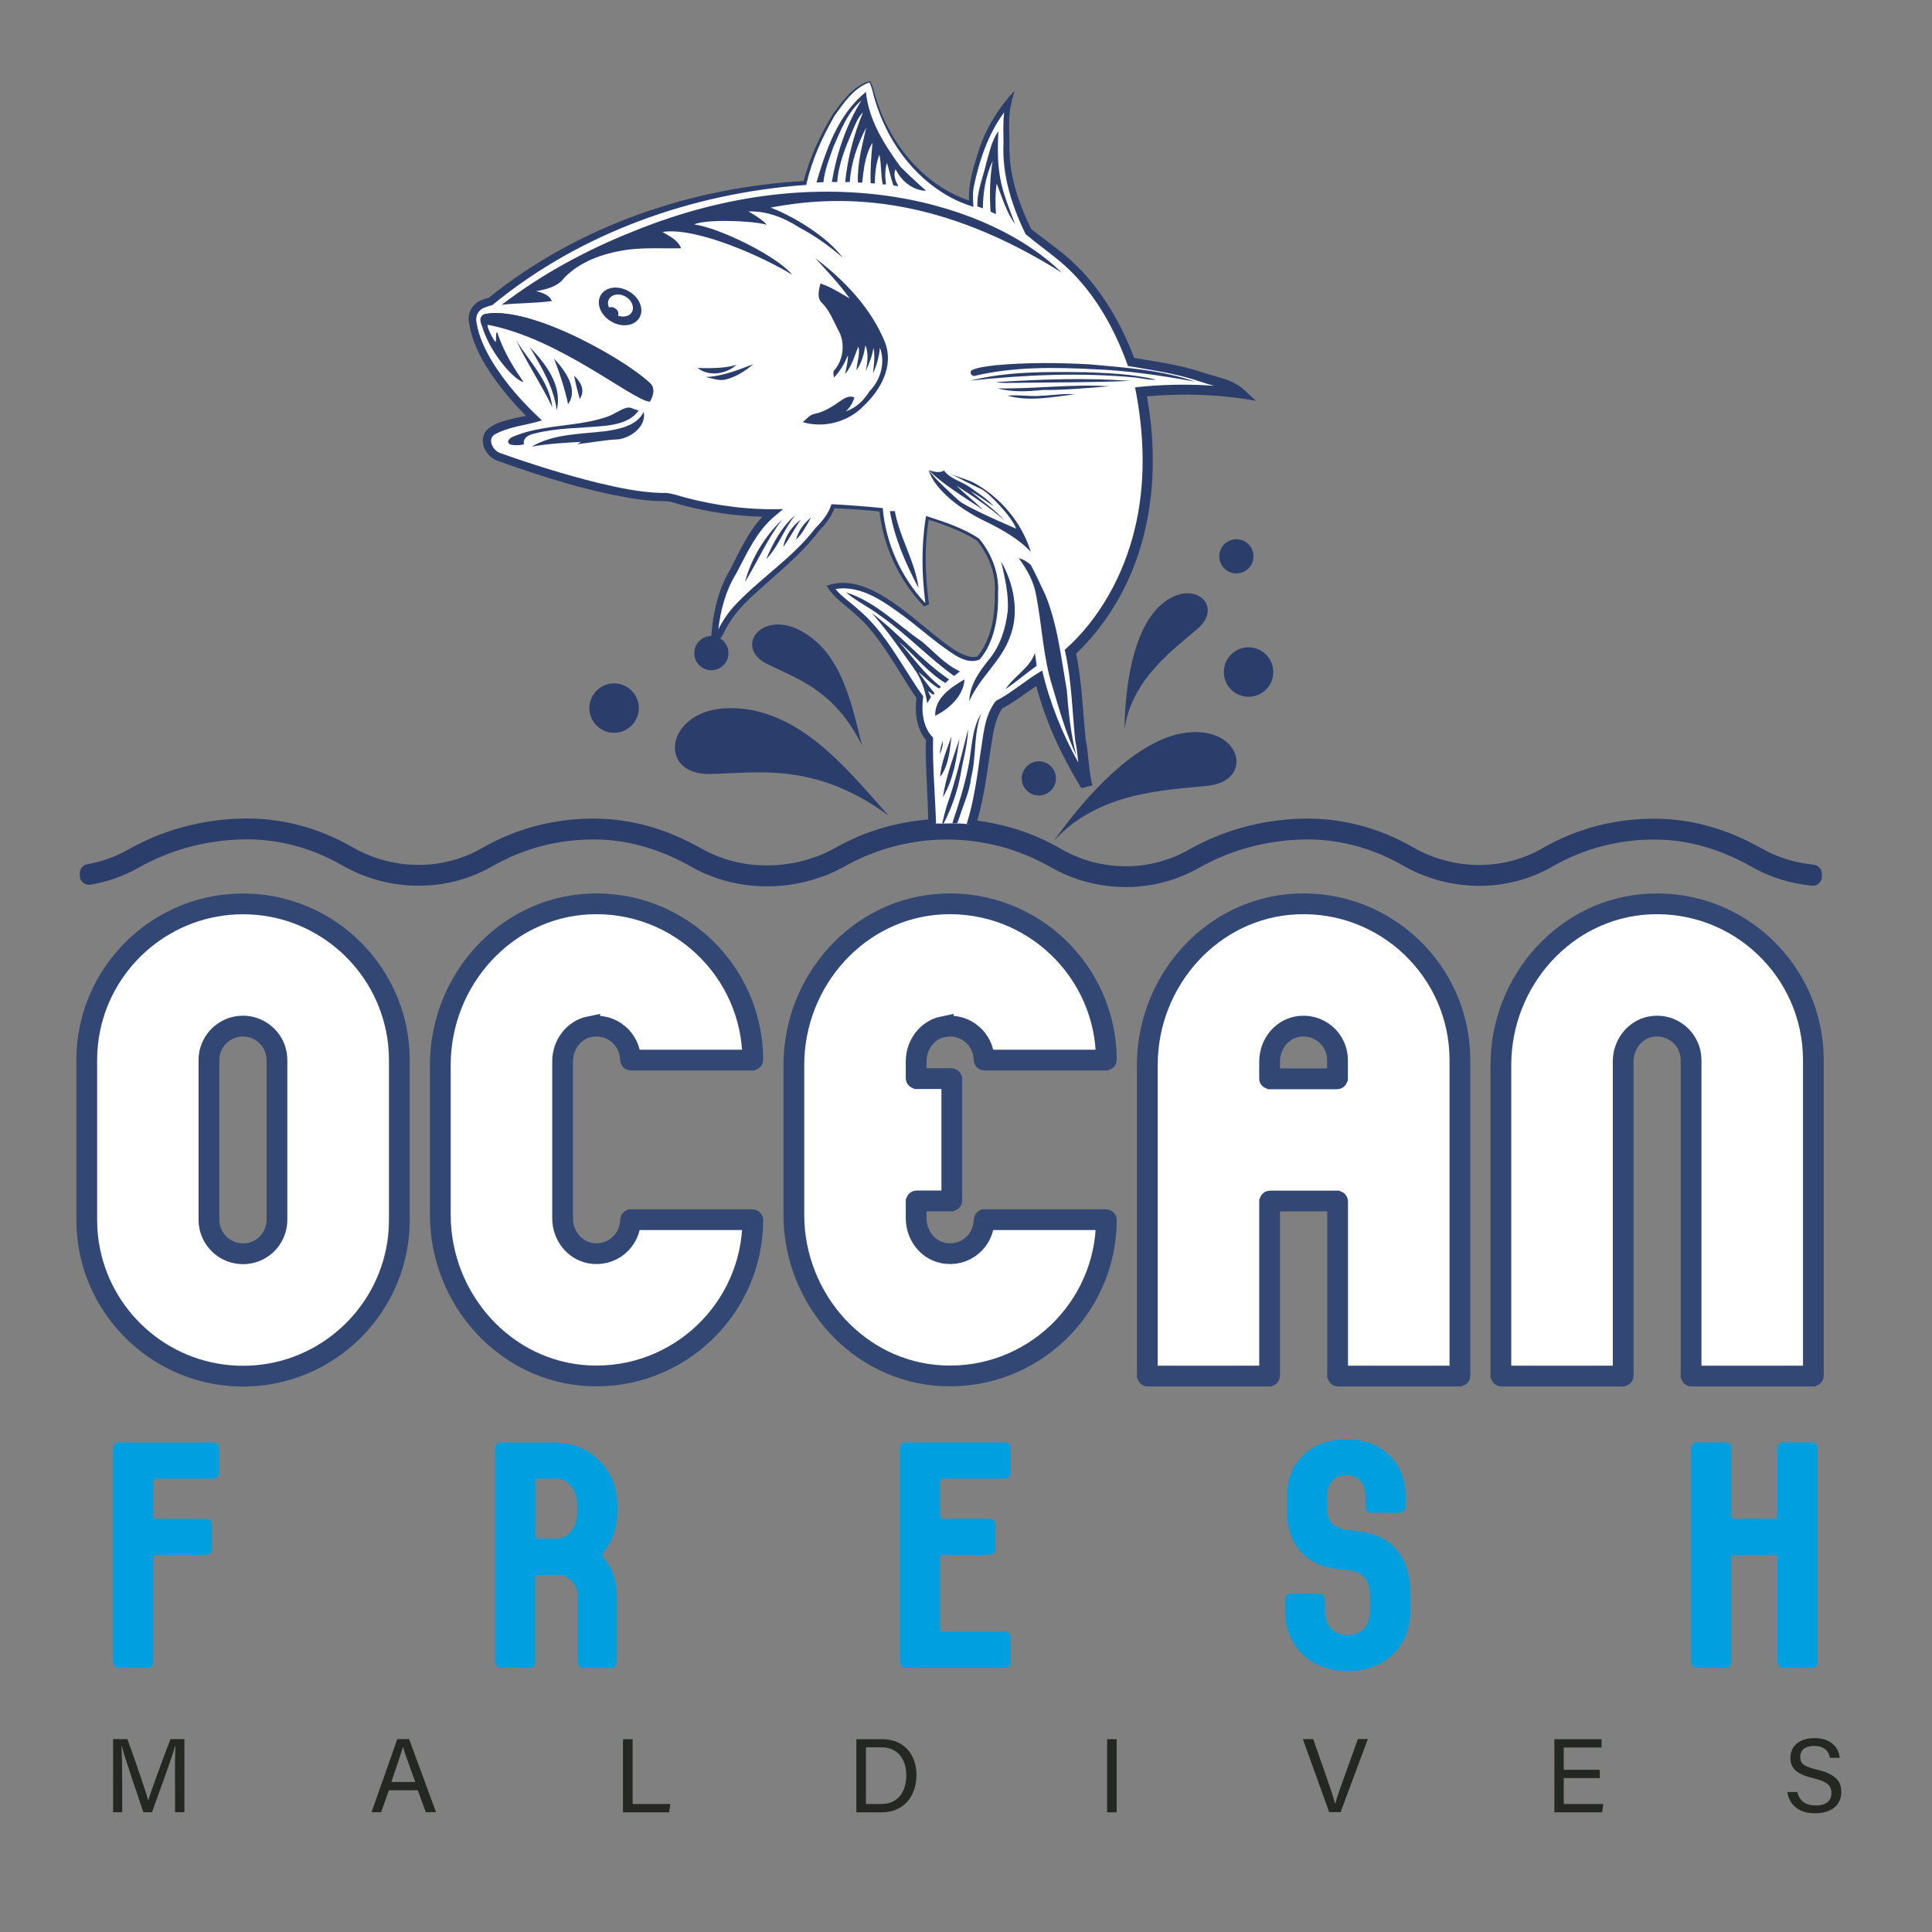 <?xml version="1.0" encoding="UTF-8"?><svg id="Layer_1" xmlns="http://www.w3.org/2000/svg" viewBox="0 0 200 200"><rect x="0" y="0" width="200" height="200" fill="#808080" stroke="none"/><defs><style>.cls-1{stroke:#324773;stroke-miterlimit:10;stroke-width:2.15px;}.cls-1,.cls-2{fill:#fff;}.cls-3{fill:#2b3d6a;}.cls-3,.cls-4,.cls-5,.cls-2{stroke-width:0px;}.cls-4{fill:#252723;}.cls-5{fill:#00a0e0;}</style></defs><path class="cls-1" d="M61.05,106.29c2.23-.43,4.19,1.26,4.22,3.4,0,.03.02.05.04.05h12.57s.05-.02.05-.05c-.03-9.15-7.7-16.54-16.95-16.11-8.72.41-15.4,7.95-15.4,16.67v15.5c0,8.72,6.69,16.26,15.4,16.67,9.25.43,16.92-6.96,16.95-16.11,0-.03-.02-.05-.05-.05h-12.57s-.04.02-.04.05c-.03,2.15-1.99,3.84-4.22,3.4-1.67-.33-2.81-1.89-2.81-3.59v-16.26c0-1.7,1.15-3.26,2.81-3.59Z"/><path class="cls-1" d="M97.65,106.29c2.23-.43,4.19,1.26,4.22,3.4,0,.03.02.05.04.05h12.57s.05-.02.05-.05c-.03-9.15-7.7-16.54-16.95-16.11-8.72.41-15.4,7.95-15.4,16.67v15.5c0,8.72,6.69,16.26,15.4,16.67,9.25.43,16.92-6.96,16.95-16.11,0-.03-.02-.05-.05-.05h-12.57s-.04.02-.04.05c-.03,2.15-1.99,3.84-4.22,3.4-1.67-.33-2.81-1.89-2.81-3.59v-1.75s.02-.05.05-.05h3.59s.05-.02.05-.05v-12.56s-.02-.05-.05-.05h-3.59s-.05-.02-.05-.05v-1.75c0-1.7,1.15-3.26,2.81-3.59Z"/><path class="cls-1" d="M134.17,93.58c-8.72.41-15.4,7.95-15.4,16.67v32.15s.02.05.05.05h12.56s.05-.02.05-.05v-18.02s.02-.05.05-.05h6.94s.05.02.05.05v18.02s.02.05.05.05h12.56s.05-.02.05-.05v-32.66c0-9.18-7.68-16.59-16.95-16.16ZM131.43,111.63v-1.75c0-1.7,1.15-3.26,2.81-3.59,2.25-.44,4.22,1.28,4.22,3.45v1.89s-.02.05-.05.05h-6.94s-.05-.02-.05-.05Z"/><path class="cls-1" d="M170.77,93.58c-8.72.41-15.4,7.95-15.4,16.67v32.15s.02.05.05.05h12.56s.05-.02.05-.05v-32.52c0-1.7,1.15-3.26,2.81-3.59,2.25-.44,4.22,1.28,4.22,3.45v32.66s.02.05.05.05h12.56s.05-.02.05-.05v-32.66c0-9.18-7.68-16.59-16.95-16.16Z"/><path class="cls-3" d="M188.6,90.45c0-.49-.38-.89-.87-.94-1.87-.19-3.69-.73-5.33-1.66-3.62-2.06-7.36-3.1-11.14-3.1h-.02c-4.13,0-8.05,1.03-11.62,3.09-4.05,2.32-9.17,2.27-13.37-.14-3.59-2.08-7.62-3.09-11.64-2.95-4.14.14-8.04,1.23-11.58,3.23-4,2.26-8.96,2.26-13,.01-.06-.03-.12-.08-.18-.1-.23-.13-.44-.26-.68-.38-.23-.13-.46-.25-.69-.36-.23-.12-.45-.23-.69-.32-1.16-.54-2.38-.97-3.63-1.29-.25-.06-.49-.13-.75-.18-.49-.12-1-.22-1.51-.3-.26-.04-.51-.08-.76-.11-.66-.1-1.31-.15-1.98-.17-.37-.02-.73-.03-1.11-.03-.28,0-.56,0-.84.01-.41.02-.82.04-1.23.08-.09.01-.16.02-.24.02-.46.05-.94.11-1.4.18-.8.13-1.58.29-2.36.49-.84.22-1.67.5-2.47.79l-.47.19c-.41.18-.81.36-1.21.55-.45.22-.89.44-1.33.69-.09.04-.17.1-.26.14-.19.11-.39.2-.58.29-.27.14-.54.27-.81.37-.03.01-.05.02-.09.03-.16.06-.32.13-.49.17-.05.03-.12.05-.18.06-.83.3-1.69.51-2.55.62-3.08.46-6.23-.06-8.93-1.59-3.62-2.06-7.37-3.1-11.14-3.1h-.03c-4.13,0-8.04,1.03-11.61,3.09-4.06,2.32-9.18,2.27-13.37-.14-3.59-2.08-7.62-3.09-11.64-2.95-4.15.14-8.05,1.23-11.59,3.23-1.31.74-2.72,1.23-4.17,1.49-.46.08-.8.46-.8.93v.27c0,.59.54,1.02,1.13.92,1.7-.29,3.36-.87,4.9-1.73,3.24-1.83,6.81-2.82,10.61-2.95,3.62-.13,7.24.79,10.49,2.66,4.85,2.79,10.79,2.84,15.51.15,3.25-1.87,6.8-2.81,10.55-2.81h.03c3.39,0,6.78.95,10.07,2.82,4.05,2.29,8.97,2.65,13.42,1.08.4-.13.8-.28,1.19-.47.4-.18.79-.37,1.16-.58.02,0,.04-.01.06-.03h.01c.05-.03.11-.05.16-.09.36-.2.71-.39,1.07-.56.2-.1.42-.19.63-.29.25-.12.51-.23.76-.32.42-.17.85-.33,1.28-.47.41-.13.82-.26,1.23-.37.74-.19,1.51-.34,2.26-.46.17-.03.34-.05.51-.08.91-.12,1.83-.17,2.74-.17.37,0,.74.01,1.11.03.25.01.49.02.74.05.27.01.53.04.79.08.11.01.2.02.3.04.19.02.38.05.56.09.46.06.93.16,1.38.27.69.15,1.36.34,2.01.57.37.12.72.25,1.08.4.52.19,1.02.42,1.52.67.29.14.58.29.87.45.12.06.25.13.37.2,1.88,1.09,3.94,1.74,6.05,1.97,3.17.36,6.42-.27,9.27-1.87,3.24-1.83,6.8-2.82,10.6-2.95,3.62-.13,7.25.79,10.5,2.66,4.85,2.79,10.79,2.84,15.5.15,3.25-1.87,6.8-2.81,10.56-2.81h.02c3.4,0,6.79.95,10.07,2.82,1.93,1.1,4.07,1.75,6.27,1.96.54.05,1-.4,1-.94v-.29Z"/><path class="cls-5" d="M11.7,171.99v-22c0-.44.22-.67.67-.67h9.64c.45,0,.67.22.67.67v2.4c0,.44-.22.67-.67.67h-5.81c-.22,0-.34.11-.34.33v3.5c0,.22.11.33.34.33h5.07c.45,0,.67.22.67.67v2.4c0,.44-.22.67-.67.67h-5.07c-.22,0-.34.11-.34.33v10.7c0,.44-.22.67-.67.67h-2.82c-.45,0-.67-.22-.67-.67Z"/><path class="cls-5" d="M51.25,171.99v-22c0-.44.22-.67.67-.67h5.57c1.16,0,2.23.28,3.21.85.97.57,1.75,1.34,2.33,2.32.58.98.87,2.05.87,3.2v1c0,1.49-.49,2.84-1.48,4.07-.13.13-.13.27,0,.4.96,1.16,1.44,2.48,1.44,3.97v6.87c0,.44-.22.67-.67.67h-2.72c-.45,0-.67-.22-.67-.67v-6.87c0-.58-.21-1.07-.64-1.48-.43-.41-.93-.62-1.51-.62h-1.91c-.22,0-.34.11-.34.33v8.63c0,.44-.22.67-.67.67h-2.82c-.45,0-.67-.22-.67-.67ZM55.75,159.28h1.81c.6,0,1.12-.25,1.54-.75s.64-1.12.64-1.85v-1c0-.71-.22-1.33-.65-1.85-.44-.52-.95-.78-1.53-.78h-1.81c-.22,0-.34.11-.34.33v5.57c0,.22.11.33.34.33Z"/><path class="cls-5" d="M104.63,169.58v2.4c0,.44-.22.67-.67.67h-10.14c-.45,0-.67-.22-.67-.67v-22c0-.44.22-.67.67-.67h10.14c.45,0,.67.22.67.67v2.4c0,.44-.22.67-.67.67h-6.31c-.22,0-.34.11-.34.33v3.5c0,.22.11.33.34.33h4.73c.45,0,.67.22.67.67v2.4c0,.44-.22.67-.67.67h-4.73c-.22,0-.34.11-.34.33v7.3c0,.22.11.33.34.33h6.31c.45,0,.67.22.67.67Z"/><path class="cls-5" d="M145.99,166.68c0,1.89-.6,3.41-1.8,4.57-1.2,1.16-2.76,1.73-4.68,1.73-1.3,0-2.43-.27-3.41-.8-.97-.53-1.73-1.28-2.27-2.23-.54-.96-.81-2.04-.81-3.27v-1.03c0-.44.22-.67.67-.67h2.79c.45,0,.67.22.67.67v1.03c0,.82.21,1.46.64,1.9.42.44,1,.67,1.71.67s1.28-.22,1.7-.67c.41-.44.62-1.08.62-1.9v-1.53c0-.78-.18-1.38-.54-1.82-.36-.43-.94-.69-1.75-.78l-1.11-.13c-1.66-.2-2.94-.82-3.84-1.87s-1.36-2.42-1.36-4.13v-1.47c0-1.8.57-3.24,1.71-4.33,1.14-1.09,2.62-1.63,4.43-1.63s3.29.54,4.43,1.63c1.14,1.09,1.71,2.53,1.71,4.33v.97c0,.44-.22.67-.67.67h-2.82c-.45,0-.67-.22-.67-.67v-.97c0-.73-.18-1.29-.54-1.67-.36-.38-.84-.57-1.44-.57s-1.11.19-1.46.58c-.35.39-.52.94-.52,1.65v1.17c0,.69.16,1.22.49,1.58.32.37.86.59,1.59.68l1.21.17c1.7.18,3.01.82,3.93,1.92.92,1.1,1.38,2.56,1.38,4.38v1.83Z"/><path class="cls-5" d="M184,156.88v-6.9c0-.44.22-.67.67-.67h2.82c.45,0,.67.22.67.67v22c0,.44-.22.67-.67.67h-2.82c-.45,0-.67-.22-.67-.67v-10.7c0-.22-.11-.33-.34-.33h-4.1c-.22,0-.34.11-.34.33v10.7c0,.44-.22.67-.67.67h-2.82c-.45,0-.67-.22-.67-.67v-22c0-.44.22-.67.67-.67h2.82c.45,0,.67.22.67.67v6.9c0,.22.11.33.34.33h4.1c.22,0,.34-.11.34-.33Z"/><path class="cls-4" d="M18.11,184.38c0-1.41.01-2.83.05-3.63h-.04c-.32,1.23-1.53,4.47-2.39,6.85h-.89c-.65-1.94-1.91-5.58-2.24-6.87h-.03c.06.87.08,2.55.08,3.85v3.02h-.94v-7.57h1.48c.85,2.35,1.89,5.38,2.15,6.34h.02c.18-.73,1.41-4.05,2.29-6.34h1.44v7.57h-.97v-3.22Z"/><path class="cls-4" d="M40.26,185.33l-.81,2.27h-.99l2.67-7.57h1.22l2.79,7.57h-1.06l-.83-2.27h-2.99ZM42.99,184.47c-.72-1.99-1.11-3.05-1.27-3.62h-.01c-.18.64-.62,1.92-1.2,3.62h2.48Z"/><path class="cls-4" d="M64.5,180.04h.99v6.71h3.91l-.14.86h-4.77v-7.57Z"/><path class="cls-4" d="M88.66,180.04h2.68c2.11,0,3.53,1.45,3.53,3.71s-1.39,3.86-3.57,3.86h-2.65v-7.57ZM89.65,186.75h1.57c1.76,0,2.6-1.28,2.6-2.99,0-1.49-.76-2.88-2.6-2.88h-1.58v5.86Z"/><path class="cls-4" d="M115.6,180.04v7.57h-.99v-7.57h.99Z"/><path class="cls-4" d="M137.6,187.6l-2.73-7.57h1.07l1.32,3.77c.39,1.11.77,2.23.94,2.92h.02c.16-.62.58-1.79.98-2.89l1.37-3.81h1.03l-2.82,7.57h-1.17Z"/><path class="cls-4" d="M165.61,184.07h-3.73v2.68h4.1l-.13.86h-4.94v-7.57h4.88v.86h-3.91v2.31h3.73v.86Z"/><path class="cls-4" d="M186.06,185.5c.2.91.82,1.4,1.9,1.4,1.17,0,1.63-.55,1.63-1.27,0-.76-.37-1.18-1.87-1.55-1.77-.43-2.38-1.04-2.38-2.11,0-1.12.82-2.04,2.49-2.04,1.79,0,2.52,1.04,2.62,2.04h-1.01c-.13-.67-.55-1.23-1.65-1.23-.91,0-1.43.41-1.43,1.14s.42.99,1.74,1.31c2.14.52,2.51,1.37,2.51,2.34,0,1.22-.9,2.18-2.73,2.18s-2.7-1.04-2.85-2.2h1.01Z"/><path class="cls-2" d="M128.47,40.73c-1.06-1-2.6-1.22-3.94-1.66-2.4-.84-4.94-1.19-7.44-1.62-1.31-3.6-3.27-7.02-6-9.75-1.43-1.37-3.1-2.49-4.63-3.74-1.3-2.69-2.33-5.62-2.28-8.65.03-1.49-.16-3.26.24-4.79-2.15,2.44-3.21,5.6-3.85,8.72-.11.6-.07,1.22-.04,1.83-4.82-1.54-8.3-5.82-9.81-10.49-.28-.7-.33-1.48-.71-2.15-1.68.5-2.72,2.08-3.72,3.42-1.31,2.21-2.4,4.57-3,7.07-11.95.82-23.21,4.73-32.54,12.27-.21.05-.5.15-.78.25-.73.27-1.17.99-1.09,1.75.43,3.67,4.03,7.88,6.35,10.08-1.03.3-3.28.63-4.32,1.33-1.02.68-.47,2.27.71,2.69,3.54,1.28,12.45,4.25,17.26,4.15.68.01,1.29.31,1.94.46,2.95.77,6.01,1.23,9.07,1.2-2.2,1.87-3.17,4.61-4.55,7.04-.96,1.88-1.28,3.98-1.44,6.05.53-.28.68-.89.97-1.37,1.3-2.42,3.63-4,5.59-5.85,1.48-1.26,2.89-2.6,4.08-4.14.69-.71,1.34-1.48,1.66-2.43,1.66.08,3.31.19,4.97.36.35,3.64,1.98,7.18,4.49,9.82.14-.07.14-.07.28-.13-.39-2.94-.46-5.92.02-8.86,1.82.59,3.67,1.21,5.26,2.27,1.25,1.53,2.02,3.51,1.89,5.51.04,2.33-.32,4.82-1.83,6.71-2.82,1.5-9.68-8.97-15.33-7.29.7,1.07,1.83,1.72,2.74,2.58,2.68,2.2,4.87,6.6,6.48,8.78-.18,1.34-.09,3.15,1.01,4.33-.13,1.86.21,5.26.27,8.78.5,0,1,0,1.48-.01.84-.03,1.72-.03,2.56.11,1.58-5.09,1.31-10.58,2.87-12.42,1.15-.55,3.07-2.1,4.16-2.75.95,3.82,2.58,7.42,4.62,10.77.06-.02.19-.05.26-.06-.31-1.42-.3-2.89-.6-4.31-.31-3.05-.38-6.13-1.03-9.14,1.32-1.18,10.59-9.67,7.3-26.92,3.46-.32,6.95-.33,10.38.21Z"/><path class="cls-3" d="M129.98,41.46l-1.17-1.09c-.85-.78-1.91-1.12-2.87-1.39-.99-.25-1.9-.6-2.87-.85-1.88-.49-3.79-.77-5.66-1.08-1.54-4.05-3.87-7.93-7.25-10.7-1.12-.92-2.29-1.75-3.4-2.63-1.37-2.78-2.37-5.78-2.26-8.9-.02-1.4-.13-2.91.21-4.23l.3-1.18c-1.61,1.72-2.89,3.76-3.63,5.98-.55,1.73-1.17,3.54-1.06,5.37-3.96-1.33-7.05-4.58-8.77-8.33-.54-1.13-.9-2.33-1.24-3.53-.07-.18-.14-.36-.25-.52-1.73.46-2.81,2.06-3.83,3.41-1.31,2.16-2.4,4.48-3.04,6.95-11.74.67-23.38,4.67-32.59,12.08-.31.09-.57.16-.88.3-.81.36-1.32,1.27-1.19,2.15.41,2.86,2.09,5.3,3.84,7.49.65.8,1.35,1.55,2.08,2.28-1.5.34-3.71.66-4.32,1.86-.49,1.12.29,2.41,1.37,2.8,4.78,1.7,9.65,3.27,14.7,4,.93.14,1.96.18,2.89.19.55.06,1.03.28,1.61.42,2.67.69,5.44,1.12,8.22,1.18-1.48,1.59-2.39,3.61-3.35,5.51-1.42,2.33-1.86,5.09-2,7.77l.54-.29c.7-.4.83-1.13,1.22-1.72.96-1.69,2.41-2.96,3.87-4.24,1.92-1.72,4.08-3.53,5.56-5.53.65-.68,1.28-1.45,1.63-2.37,1.55.07,3.1.16,4.65.32.4,3.64,2.03,7.11,4.54,9.75l.09.09.11-.05.28-.13.11-.05-.02-.12c-.38-2.86-.47-5.78-.01-8.63,1.72.54,3.68,1.29,5,2.17,1.23,1.51,1.98,3.46,1.84,5.41.04,2.3-.33,4.75-1.8,6.58-3.12.85-9.54-9.12-15.26-7.43,0,0-.35.1-.35.1.71,1.26,1.98,2.02,2.98,2.96,1.37,1.16,2.44,2.65,3.43,4.15.99,1.49,1.86,3.04,2.89,4.51-.09.74-.1,1.5.04,2.26.14.74.44,1.49.95,2.1-.07,1.33,0,2.62.06,3.91.07,1.58.15,3.17.18,4.76.27-.01.54-.01.8-.01-.09-2.92-.37-5.85-.31-8.75v-.16c-.52-.52-.85-1.22-.99-1.97-.15-.75-.13-1.54-.03-2.31-.56-.75-1.07-1.56-1.58-2.37-1.49-2.32-2.93-4.75-5.07-6.55-.73-.7-1.74-1.34-2.43-2.18,2.72-.47,5.22,1.45,7.32,2.99,1.16.89,2.28,1.84,3.46,2.74,1.11.76,2.7,2.2,4.14,1.56.82-.93,1.3-2.13,1.58-3.31.28-1.15.35-2.45.33-3.55.13-2.05-.66-4.08-1.96-5.65-1.63-1.09-3.5-1.7-5.32-2.29l-.17-.06-.03.18c-.48,2.91-.42,5.87-.05,8.78l-.05.02c-2.48-2.67-4.05-6.17-4.36-9.79-1.71-.18-3.42-.3-5.14-.4h-.17s-.05.15-.05.15c-.31.9-.95,1.66-1.64,2.36-2.4,3.13-5.81,5.22-8.46,8.12-.44.5-.84,1.05-1.18,1.63-.14.21-.26.46-.38.7.24-2.04.76-4.02,1.85-5.78,1.12-2.12,2.12-4.38,3.97-5.93l.89-.75c-3.43.11-6.85-.32-10.19-1.21-.71-.19-1.58-.53-2.35-.46-2.27-.05-4.51-.54-6.73-1.07-3.38-.84-6.73-1.89-10.02-3.06-.71-.23-1.33-1.32-.65-1.87,1.47-.88,3.32-.98,4.97-1.51-2-1.85-3.86-3.93-5.26-6.28-.7-1.2-1.28-2.45-1.5-3.8-.16-.63.11-1.28.7-1.55.27-.11.61-.23.91-.3,0,0,.07-.05.07-.05,9.09-7.46,20.63-11.53,32.31-12.39h.13s.03-.14.03-.14c.57-2.48,1.64-4.84,2.92-7.05.94-1.31,1.97-2.86,3.6-3.43.31.64.39,1.34.62,2.01.22.68.46,1.36.76,2.02,1.72,3.95,4.93,7.4,9.1,8.76l.28.09-.02-.3c-.04-.72-.06-1.39.12-2.08l.16-.69c.57-2.37,1.46-4.74,2.92-6.71-.13,1.09-.07,2.18-.07,3.25-.15,3.24.87,6.43,2.26,9.3l.03.07.07.05c1.14.94,2.32,1.79,3.43,2.71,3.32,2.76,5.55,6.62,7.01,10.64l.09.24.26.04c1.97.34,3.93.63,5.82,1.15.95.25,1.9.62,2.84.86-2.73-.21-5.48-.13-8.19.15.97,4.87,1.14,9.96-.06,14.79-.57,2.31-1.44,4.55-2.61,6.62-1.22,2.16-2.76,4.15-4.61,5.77l.07.31c.64,2.95.71,6.02,1.02,9.11.16.72.23,1.47.31,2.24-1.66-3-2.95-6.19-3.73-9.52-1.68.96-3.1,2.28-4.8,3.15-1.22,1.55-1.28,3.59-1.6,5.44-.34,2.46-.68,4.95-1.42,7.31.32.03.63.09.94.16.74-2.38,1.1-4.89,1.45-7.34.28-1.57.39-3.53,1.31-4.8,1.24-.65,2.35-1.55,3.5-2.31.97,3.62,2.54,7.05,4.47,10.24,0,0,.2.33.2.33.14-.04.5-.12.64-.16l.5-.12s-.11-.51-.11-.51c-.26-1.23-.33-3.1-.58-4.25-.29-2.92-.39-5.92-.99-8.9,1.75-1.64,3.2-3.56,4.37-5.62,3.6-6.33,4.24-13.93,2.96-21,3.77-.33,7.56-.21,11.28.46Z"/><path class="cls-3" d="M89.64,9.49c.27,2.93,1.9,5.47,3.59,7.79.85.85,1.74,1.68,2.65,2.47-1.41-.03-2.58-1.02-3.17-2.24-.27.59,0,1.23.28,1.77-.17-.03-.34-.06-.51-.09-.27-.76-.42-1.56-.66-2.33-.23.72-.2,1.49-.1,2.23-.11,0-.23,0-.34,0-.22-1.02-.12-2.07-.35-3.08-.36.95-.45,1.97-.47,2.98-.14,0-.29-.01-.43-.02-.05-1.41.06-2.81.19-4.2-.76,1.25-.91,2.73-1.07,4.14-.15,0-.29-.02-.44-.02-.08-1.93.44-3.81.86-5.68-.91,1.75-1.58,3.66-1.7,5.63-.16,0-.32,0-.48.02.25-2.48.89-4.92,1.85-7.23-.52.5-.77,1.18-1.05,1.82-.73,1.73-1.49,3.5-1.62,5.39-.19,0-.37,0-.56,0,.5-2.95,1.47-5.88,3.07-8.45-1.45,1.24-2.15,3.1-2.9,4.8-.43,1.2-.9,2.4-1.04,3.67-.24,0-.48.02-.72.03,1-3.41,2.25-7.07,5.14-9.39Z"/><path class="cls-3" d="M67.41,39.79c.41.55.19,1.27-.14,1.8-1.82-.15-9.38-6.59-16.8-7.97-.04.34.52,1.41.82,1.79.13-.18-.02-.91.17-1.05.75,2.3,1.91,3.97,2.73,5.18-.84-.08-3.71-3.12-4.43-6.31-.08-.33.15-.67.49-.73,4.92-.88,15.07,5.1,17.16,7.29Z"/><path class="cls-3" d="M103.35,13.56c-.07,1.6-.11,3.22.18,4.81.28,1.68.96,3.24,1.55,4.83-.91-1.25-1.35-2.78-1.9-4.2-.17,1.05-.14,2.11-.08,3.16-.19-.09-.37-.17-.56-.25-.11-1.76-.08-3.53.22-5.26-.71,1.53-1.01,3.24-1.01,4.92-.19-.07-.38-.14-.57-.2-.06-1.55.58-3,.92-4.49.33-1.12.56-2.31,1.24-3.3Z"/><path class="cls-3" d="M91.63,35.48c.91,2.41-.46,4.9-2.23,6.54-1.58,1.66-4.1,2.33-6.3,1.68.4-.33.74-.79,1.28-.87,1-.21,1.86-.79,2.68-1.37.4-.28.92-.55,1.39-.31-.17.54-.46,1.05-.9,1.43,1.08-.34,1.88-1.15,2.47-2.09,1.15-1.15,1.65-2.97,1.07-4.5-.08.92-.33,1.83-.72,2.67.1-.88.23-1.78.05-2.66-.13.85-.44,1.65-.81,2.43.2-.89.32-1.82-.02-2.69-.15.9-.38,1.83-.93,2.58.05-.82.39-1.63.21-2.46-.42.97-.67,2.04-1.39,2.86.13-.64.3-1.28.3-1.94-.36.83-.8,1.65-1.45,2.31,0-.23-.13-.5,0-.72,1.03-1.15,1.2-2.98.4-4.28-.48-.94-.87-1.96-1.63-2.72-.58-.54-.32-1.36-.17-2.02,1.09.35,2.05.99,3.04,1.55-1.08-1.49-2.34-2.84-3.59-4.19,3.04,2.3,5.81,5.2,7.25,8.76Z"/><path class="cls-3" d="M57.18,42.15c-1.15-2.36-2.62-4.56-3.75-6.92,1.39,2.22,3.42,4.21,3.75,6.92Z"/><path class="cls-3" d="M54.86,35.95c1.63,1.71,3.4,3.97,2.77,6.52-.29-2.37-1.6-4.49-2.77-6.52Z"/><path class="cls-3" d="M57.35,37.12c1.11,1.2,2.58,3.14,1.46,4.72-.35-1.61-.86-3.18-1.46-4.72Z"/><path class="cls-3" d="M60.02,41.3c-.23-.79-.43-1.6-.59-2.41.66.62,1.2,1.49.59,2.41Z"/><path class="cls-3" d="M103.04,37.81c3.26-.3,6.54-.27,9.8-.09,3.65.34,7.39.57,10.87,1.79-3.47-.63-6.98-1.16-10.51-1.29-4.08-.21-8.22-.26-12.23.67-.36.16-.69-.36-.36-.58.76-.33,1.61-.38,2.43-.5Z"/><path class="cls-3" d="M112.2,38.52c2.51.1,5.03.19,7.48.78-.73.06-1.43-.14-2.15-.22-5.68-.54-11.41-.28-17.08.32,3.84-.96,7.83-.92,11.75-.87Z"/><path class="cls-3" d="M116.99,39.43c-3.82.17-7.64.14-11.46.2-.81-.02-1.62.08-2.42-.08,4.62-.28,9.27-.46,13.88-.12Z"/><path class="cls-3" d="M114.82,39.99c-2.29.18-4.58.4-6.88.38-1.56.17-3.16.24-4.69-.17,3.85.08,7.71-.47,11.56-.21Z"/><path class="cls-3" d="M107.67,40.97c1.19-.03,2.38-.25,3.57-.15-2.3.28-4.68.77-6.95.14,1.13-.12,2.26.1,3.38.02Z"/><path class="cls-3" d="M82.36,53.3c-1.2,1.41-1.74,3.26-3.05,4.59.72-1.69,1.61-3.38,3.05-4.59Z"/><path class="cls-3" d="M80.98,53.77c-1.55,2.02-2.55,4.35-3.87,6.5.66-2.46,2.03-4.71,3.87-6.5Z"/><path class="cls-3" d="M82.91,53.78c-.66.91-1.15,1.94-1.83,2.84.2-1.14.91-2.15,1.83-2.84Z"/><path class="cls-3" d="M83.97,53.55c-.46.8-.87,1.66-1.56,2.31.22-.92.84-1.71,1.56-2.31Z"/><path class="cls-3" d="M92.63,52.91c.5,2.76,2.1,5.18,2.46,7.97-1.32-2.51-2.49-5.15-2.97-7.97.17,0,.34,0,.51,0Z"/><path class="cls-3" d="M95.4,66.38c1.29,1.08,2.41,2.4,3.97,3.12-.19.16-.39.32-.6.48-2.71-1.94-4.97-4.4-7.71-6.29-1.11-.86-2.41-1.44-3.48-2.37,3.03.96,5.27,3.31,7.82,5.07Z"/><path class="cls-3" d="M104.6,65.79c-.85,2.6-3.2,4.31-4.26,6.8.04-1.68,1.04-3.1,2.08-4.36,1.14-1.41,1.69-3.2,1.9-4.97.12-1.74-.3-3.45-.68-5.13,1.29,2.27,1.88,5.14.97,7.66Z"/><path class="cls-3" d="M98.24,70.34c-.13.12-.25.24-.38.37-1.86-1.14-3.19-2.88-4.81-4.29,1.42,1.58,2.64,3.37,4.35,4.67-.05.05-.14.14-.18.19-.81-.45-1.43-1.15-2.15-1.71.55.75,1.09,1.51,1.69,2.21-.04.04-.12.11-.16.14-.18-.13-.36-.26-.54-.39.1.21.2.43.31.64-.13.21-.26.42-.39.63-.18-1.35-.66-2.67-1.48-3.76-1.36-1.89-2.69-3.83-4.25-5.57,2.82,2.11,5.09,4.88,8.01,6.87Z"/><path class="cls-3" d="M107.14,67.62c.07.43.12.87.17,1.31-1.09.78-2.1,1.65-3.21,2.4.88-1.34,2.46-2.15,3.03-3.71Z"/><path class="cls-3" d="M99.85,70.33c-.12,1.71-1.57,3.04-3.04,3.77-.06-1.84,1.62-2.95,3.04-3.77Z"/><path class="cls-3" d="M99.09,85.22c.07-.19.14-.37.21-.56.43-1.38,1.08-2.71,1.23-4.16.56-2.19.23-4.52,1.05-6.66-1.03,1.68-.96,3.72-1.35,5.59-.41,1.97-1,3.89-1.65,5.79.17,0,.33,0,.5,0Z"/><path class="cls-3" d="M97.69,85.24c.82-1.6,1.42-3.3,1.75-5.06.26-1.57.73-3.11.78-4.7-.69,2.67-1.29,5.38-2.22,7.98-.18.59-.33,1.18-.46,1.78.05,0,.1,0,.15,0Z"/><path class="cls-3" d="M98.5,76.21c-.18,1.44-.27,3.01-1.18,4.22.09-1.47.71-2.84,1.18-4.22Z"/><path class="cls-3" d="M97.6,76.68c.02.49-.11.98-.33,1.42.06-.48.15-.97.33-1.42Z"/><path class="cls-3" d="M99.32,76.48c-.3,2.06-.62,4.22-1.71,6.04.3-2.07,1.06-4.06,1.71-6.04Z"/><path class="cls-3" d="M76.24,37.77c-1.31.39-2.68.34-4.03.33,1.2.91,2.95.64,4.03-.33Z"/><path class="cls-3" d="M77.97,37.7c-1.6.61-3.22,1.27-4.95,1.33.71.12,1.41.44,2.14.25,1.05-.28,2-.87,2.81-1.58Z"/><path class="cls-3" d="M62.42,44.66c-2.48.29-5.2.27-7.38,1.58,1.69-.32,3.4-.4,5.12-.5-.1.06-.3.17-.4.23,1.42-.13,2.83-.44,4.26-.49,1.34-.18,2.91-1.37,2.62-2.85-.74,1.51-2.69,1.83-4.21,2.04Z"/><path class="cls-3" d="M65.64,30.56c-.91-.86-2.3-1.05-3.1-.41-.8.64-.72,1.86.2,2.73.91.87,2.3,1.05,3.1.41.81-.64.72-1.86-.19-2.73ZM65.2,32.55c-.48.37-1.29.27-1.82-.24-.54-.51-.59-1.23-.11-1.6.47-.38,1.29-.27,1.82.24.53.51.58,1.23.11,1.6Z"/><path class="cls-3" d="M98.3,49c-.16-.06-.31-.14-.46-.23.11.05.27.13.46.23Z"/><path class="cls-3" d="M98.99,50.26c.89.86,1.87,1.64,2.76,2.5-1.92-1.28-4.31-2.73-5.59-4.09,1.18.43,1.55.03,1.55.03,0,0,0,0,0,0,.65.88,1.78,1.11,2.65,1.71.87.63,1.8,1.19,2.52,2-.8-.52-1.55-1.1-2.4-1.55,1.2,1,2.49,1.9,3.56,3.04-1.58-1.35-3.29-2.54-5.05-3.64Z"/><ellipse class="cls-3" cx="63.39" cy="32.36" rx=".53" ry=".67" transform="translate(3.44 70.73) rotate(-59.67)"/><path class="cls-3" d="M100.68,49.91c-.75-.34-1.58-.54-2.33-.89.92.48,2.58,1.33,3.15,1.57.82.34,3.32,2.99,3.69,4.14-2.65-1.14-5.33-2.4-5.86-2.85,0,0-2.9-2.58-3.17-3.22-.06.08.72,2.91,6.15,5.46,1.6.81,3.15,1.69,4.4,3-.96-3.08-3.18-5.69-6.03-7.22Z"/><path class="cls-3" d="M49.75,33.23c-.08-.33.15-.67.49-.73,4.92-.88,15.07,5.1,17.16,7.29.22.29.26.63.19.97-.16.08-.39.07-.67-.07-2.71-1.36-5.17-3.13-7.8-4.65-2.62-1.51-5.48-2.78-8.51-2.98-.15,0-.31-.01-.44.06-.21.12-.26.37-.3.63-.05-.17-.1-.35-.14-.52Z"/><path class="cls-3" d="M66.11,42.48c-.78,1.18-2.35,1.5-3.77,1.63-2.36.22-4.75.18-7.05.78-.28.07-.56.16-.78.34s-.36.49-.26.76c-.41.11-.84.13-1.25.06-.14-.02-.29-.07-.36-.19-.15-.25.17-.53.44-.64,1.92-.83,4.04-1.01,6.11-1.29,1.27-.17,2.54-.39,3.75-.82.61-.22,1.18-.65,1.78-.85.64-.21.69.1,1.38.22Z"/><path class="cls-3" d="M106.72,58.48s.05.06.08.09c-.03-.03-.06-.06-.08-.09Z"/><path class="cls-3" d="M111.43,78.24c-1.08-2.29-1.76-4.74-2.48-7.16-.97-3.04-1.07-6.25-1.67-9.36-.22-1.44-.94-2.74-1.79-3.89-.02-.02-.04-.04-.05-.05.35.08.82.28,1.28.72.54.99.98,2.03,1.48,3.04,1.29,3.14,1.64,6.54,2.23,9.85.18,2.3.41,4.62,1,6.86Z"/><path class="cls-3" d="M109.92,28.23c-12.22-7.71-22.18-8.27-30.14-6.74,2.24.85,5.82,2.95,7.47,5.2-1.37-1.21-2.87-2.27-4.49-3.13-1.56-1.01-3.39-1.75-5.29-1.67.76.39,1.77,1.13,1.89,1.37-1.51-.43-6.29-.59-7.51-.03,2.79.39,8.74,3.4,10.15,5.21-2.89-1.79-9.87-4.97-13.43-4.43.74.44,1.61.83,1.94,1.69-1.95.04-3.91-.1-5.84.19-2.28.37-4.62,1.17-6.26,2.87-.66.91-1.85,1.2-2.91,1.38.64.16,1.34.36,1.63,1.02-1.72.25-3.47.19-5.19.39,4.14-3.17,8.78-5.68,13.62-7.6,20.06-8.18,37.18-2.77,44.37,4.29Z"/><path class="cls-3" d="M91.96,84.4c-4.26-4.75-9.3-11.24-16.58-11.09-6.45.13-7.42,6.85-1.97,6.81,4.75-.04,10.8-1.39,18.55,4.29Z"/><path class="cls-3" d="M89.24,77.18c-1.08-4.23-2.08-9.76-6.54-11.98-3.95-1.97-6.67,1.8-3.35,3.5,2.89,1.48,6.99,2.58,9.89,8.48Z"/><path class="cls-3" d="M116.4,75.56c.06-4.33.83-10.36,3.8-12.96,3.29-2.88,6.57.1,3.76,2.5-2.44,2.1-6.87,5.24-7.56,10.46Z"/><path class="cls-3" d="M109.11,87.04c3.27-4.64,8.59-10.59,13.73-11.2,5.7-.68,7.03,4.98,2.21,5.5-4.2.45-11.32.57-15.94,5.7Z"/><path class="cls-3" d="M105.77,80.58c0,.98.79,1.77,1.77,1.77s1.77-.79,1.77-1.77-.79-1.77-1.77-1.77-1.77.79-1.77,1.77Z"/><path class="cls-3" d="M71.87,67.61c0,.98.79,1.77,1.77,1.77s1.77-.79,1.77-1.77-.79-1.77-1.77-1.77-1.77.79-1.77,1.77Z"/><path class="cls-3" d="M126.22,57.59c0,.98.79,1.77,1.77,1.77s1.77-.79,1.77-1.77-.79-1.77-1.77-1.77-1.77.79-1.77,1.77Z"/><path class="cls-3" d="M61.01,73.3c0,1.42,1.15,2.56,2.56,2.56s2.56-1.15,2.56-2.56-1.15-2.56-2.56-2.56-2.56,1.15-2.56,2.56Z"/><path class="cls-3" d="M126.69,69.57c0,1.42,1.15,2.56,2.56,2.56s2.56-1.15,2.56-2.56-1.15-2.56-2.56-2.56-2.56,1.15-2.56,2.56Z"/><path class="cls-1" d="M41.01,106.49c-1.51-7.36-8.04-12.92-15.85-12.92h0c-7.8,0-14.34,5.56-15.85,12.92-.22,1.05-.33,2.14-.33,3.26v16.53c0,1.12.11,2.2.33,3.26,1.51,7.36,8.04,12.92,15.85,12.92h0c7.8,0,14.34-5.56,15.85-12.92.22-1.05.33-2.14.33-3.26v-16.53c0-1.12-.11-2.2-.33-3.26ZM28.07,128.24c-.63.94-1.7,1.55-2.92,1.55-1.7,0-3.12-1.21-3.45-2.81-.05-.23-.07-.47-.07-.71v-16.53c0-.24.02-.48.07-.71.33-1.6,1.75-2.81,3.45-2.81,1.21,0,2.28.62,2.92,1.55.38.56.6,1.24.6,1.97v16.53c0,.73-.22,1.4-.6,1.97Z"/></svg>